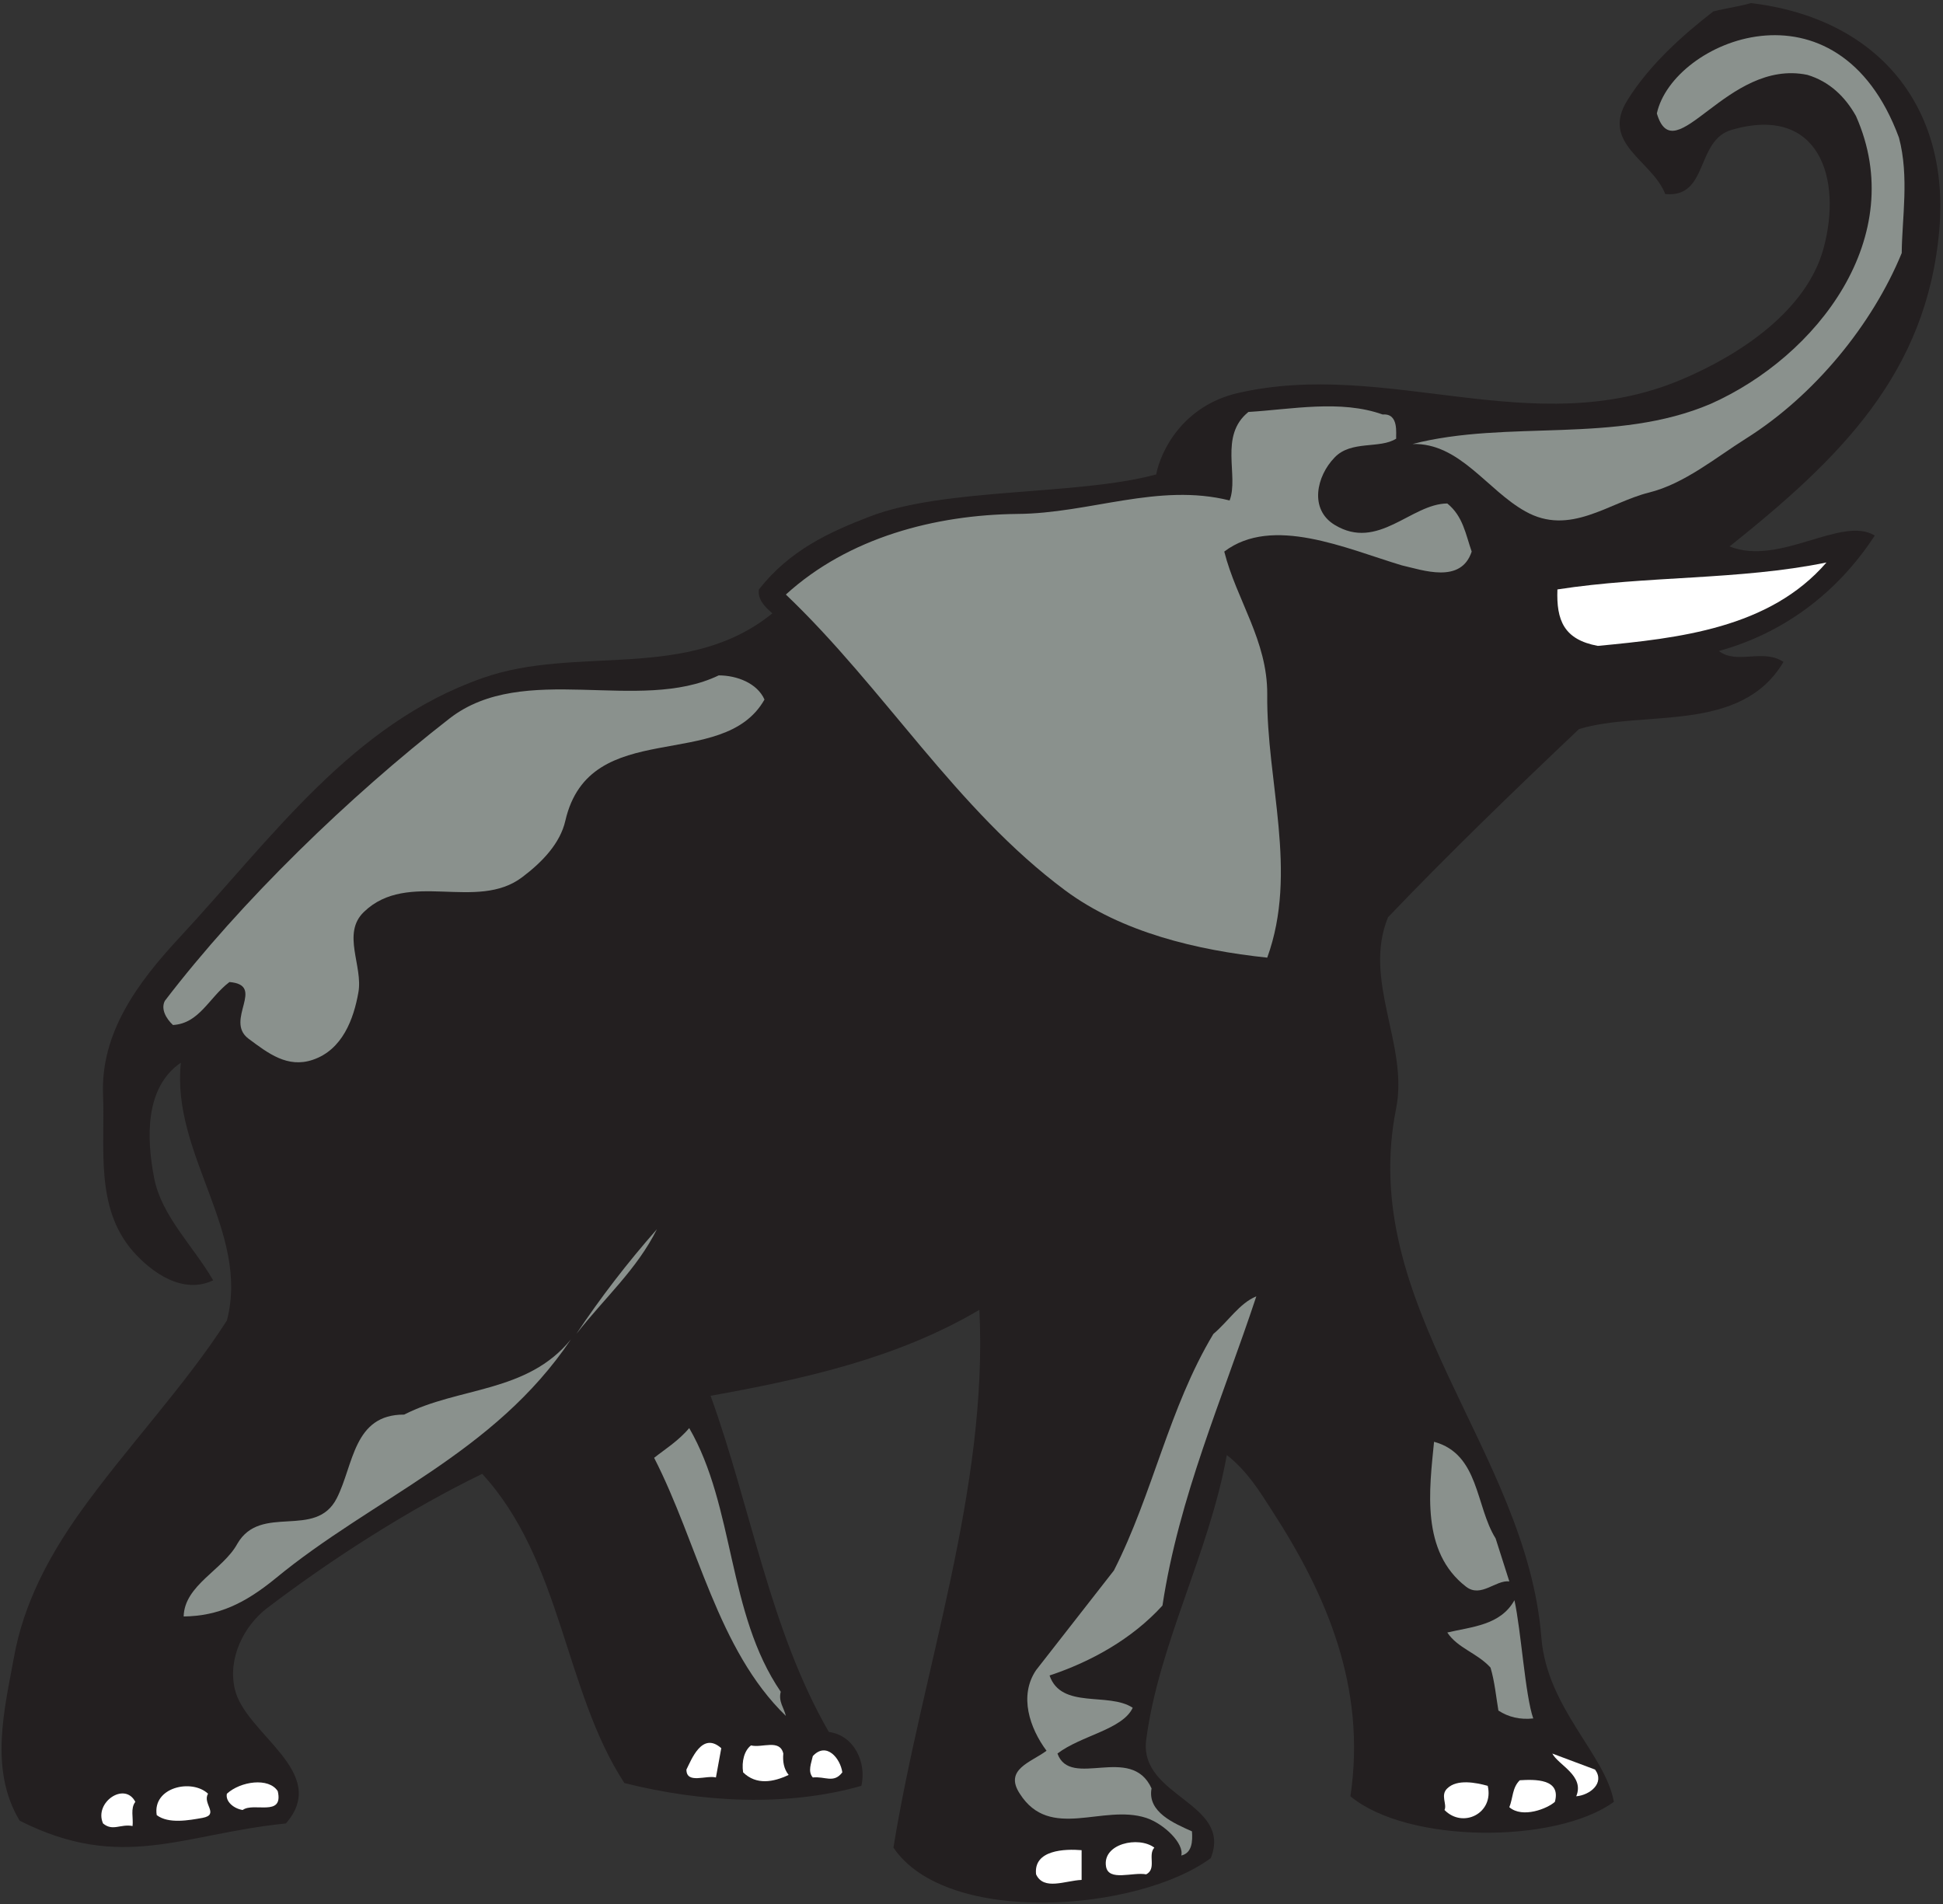 <?xml version="1.0" encoding="UTF-8" standalone="no"?>
<svg
   xmlns:dc="http://purl.org/dc/elements/1.1/"
   xmlns:cc="http://creativecommons.org/ns#"
   xmlns:rdf="http://www.w3.org/1999/02/22-rdf-syntax-ns#"
   xmlns:svg="http://www.w3.org/2000/svg"
   xmlns="http://www.w3.org/2000/svg"
   viewBox="0 0 802.667 786.667"
   height="786.667"
   width="802.667"
   xml:space="preserve"
   id="svg2"
   version="1.1"><rect x="0" y="0" width="802.667" height="786.667" fill="#333333" stroke="none"/><defs
     id="defs6" /><g
     transform="matrix(1.333,0,0,-1.333,0,786.667)"
     id="g10"><g
       transform="scale(0.1)"
       id="g12"><path
         id="path14"
         style="fill:#231f20;fill-opacity:1;fill-rule:evenodd;stroke:none"
         d="m 6010.24,5191.36 c -38.16,-448.56 -310.32,-712.08 -650.16,-983.52 155.52,-61.92 347.04,96.48 450,33.84 -118.8,-182.16 -287.28,-303.84 -483.12,-357.84 56.16,-43.2 136.8,8.64 200.16,-33.84 -132.48,-223.92 -433.44,-147.6 -633.6,-208.08 -208.8,-198 -402.48,-385.2 -591.84,-583.2 -79.92,-194.4 64.08,-396 25.2,-591.84 -122.4,-609.84 404.64,-1060.56 450,-1641.599 18,-218.883 198.72,-361.441 224.64,-508.32 -180.72,-131.039 -639.36,-129.602 -816.48,17.277 50.4,338.403 -74.88,625.684 -241.2,882.722 -40.32,62.64 -77.76,124.56 -141.84,174.96 -54.72,-304.56 -210.96,-585.361 -249.84,-882.721 -23.04,-177.121 268.56,-193.679 200.16,-366.48 -224.64,-166.321 -817.92,-212.399 -983.52,32.402 90.72,555.84 293.76,1109.519 266.4,1666.799 -257.04,-151.92 -549.36,-215.28 -833.04,-266.4 125.28,-346.32 184.32,-726.481 366.48,-1041.84 80.64,-10.801 117.36,-97.918 100.8,-167.039 -229.68,-65.52 -493.92,-51.84 -734.4,8.64 C 1748.56,660.398 1742.08,1063.6 1494.4,1333.6 1273.36,1226.32 1035.04,1075.12 827.68,917.441 756.398,862.719 705.281,763.359 727.602,666.879 759.281,526.48 1024.96,409.84 886,250 567.762,218.32 378.398,98.078 60.879,258.641 -34.879,417.762 14.801,607.84 43.602,766.961 73.121,930.398 150.879,1076.56 244.48,1209.04 c 141.84,200.16 328.321,396 458.641,599.76 72,274.32 -172.801,516.24 -142.562,799.2 C 448.238,2530.96 454,2373.28 477.762,2250.16 c 23.039,-118.08 121.679,-210.96 182.879,-316.8 -93.602,-44.64 -190.082,23.04 -249.84,91.44 -116.641,135.36 -84.961,319.68 -91.442,483.12 -7.918,192.24 107.282,347.76 233.282,483.84 291.597,313.92 537.839,666 941.759,807.84 292.32,104.4 634.32,-13.68 899.28,200.88 -23.04,20.16 -46.08,42.48 -41.76,74.16 95.04,120.96 216.72,177.12 342,225.36 235.44,91.44 645.12,64.8 889.2,131.04 14.4,74.88 83.52,212.4 252,252 464.4,107.28 914.4,-152.64 1375.2,41.76 182.88,77.04 389.52,214.56 441.36,408.24 58.32,216 -14.4,443.52 -283.68,366.48 -114.48,-31.68 -71.28,-212.4 -207.36,-199.44 -39.6,103.68 -202.32,156.24 -116.64,291.6 66.96,108 170.64,200.88 265.68,274.32 38.88,10.08 79.92,15.12 116.64,25.92 396,-47.52 615.6,-321.84 583.92,-700.56" /><path
         id="path16"
         style="fill:#8a918d;fill-opacity:1;fill-rule:evenodd;stroke:none"
         d="m 5884.96,5475.04 c 32.4,-120.96 9.36,-251.28 8.64,-357.84 -90.72,-221.04 -270,-441.36 -483.12,-575.28 -92.88,-58.32 -190.08,-139.68 -300.24,-167.04 -124.56,-30.96 -244.8,-136.08 -383.04,-58.32 -118.08,65.52 -203.76,213.12 -349.92,208.8 296.64,76.32 629.28,-1.44 924.48,124.56 329.76,146.88 616.32,517.68 450,892.08 -33.12,59.04 -81.36,106.56 -150.48,127.44 -249.84,51.84 -411.84,-304.56 -466.56,-119.52 48.96,225.36 560.16,439.92 750.24,-74.88" /><path
         id="path18"
         style="fill:#8a918d;fill-opacity:1;fill-rule:evenodd;stroke:none"
         d="m 4285.12,4616.8 c 51.12,4.32 40.32,-60.48 41.76,-74.88 -50.4,-32.4 -139.68,-4.32 -190.8,-58.32 -56.16,-57.6 -79.2,-160.56 0,-208.8 134.64,-82.08 236.88,65.52 349.2,66.24 48.96,-39.6 56.88,-95.76 75.6,-149.04 -33.12,-100.8 -151.2,-57.6 -217.44,-42.48 -172.08,51.84 -400.32,155.52 -549.36,42.48 38.16,-150.48 133.92,-275.76 133.2,-442.08 -2.88,-271.44 96.48,-550.08 0,-816.48 -218.16,23.04 -450.72,78.48 -625.68,208.08 -338.4,251.28 -560.88,626.4 -866.16,917.28 194.4,177.12 462.96,246.96 717.12,249.84 224.64,1.44 437.04,97.2 658.08,41.76 29.52,76.32 -33.84,200.16 58.32,274.32 133.2,7.92 285.12,38.88 416.16,-7.92" /><path
         id="path20"
         style="fill:#ffffff;fill-opacity:1;fill-rule:evenodd;stroke:none"
         d="m 5660.32,4158.16 c -176.4,-204.48 -459.36,-234.72 -708.48,-258.48 -105.12,19.44 -128.88,79.2 -125.28,174.96 277.2,43.2 563.04,28.08 833.76,83.52" /><path
         id="path22"
         style="fill:#8a918d;fill-opacity:1;fill-rule:evenodd;stroke:none"
         d="m 2369.2,3733.36 c -128.88,-227.52 -541.44,-48.96 -617.04,-375.12 -15.84,-70.56 -72,-128.88 -133.2,-174.96 -141.12,-108 -354.24,23.76 -491.04,-108 -69.84,-66.96 -2.16,-167.76 -17.28,-249.84 -14.4,-81.36 -48.96,-177.84 -141.839,-208.8 -77.762,-25.92 -136.801,19.44 -199.442,66.24 -74.16,56.88 56.161,165.6 -58.32,174.96 -64.078,-48.96 -92.879,-128.16 -174.961,-133.2 -21.598,20.16 -38.156,49.68 -25.199,74.88 236.16,308.88 571.681,633.6 882.721,875.52 229.68,177.84 586.8,14.4 833.76,133.2 56.88,0 119.52,-24.48 141.84,-74.88" /><path
         id="path24"
         style="fill:#8a918d;fill-opacity:1;fill-rule:evenodd;stroke:none"
         d="m 1786,1767.04 c 74.88,112.32 158.4,221.04 249.84,324.72 C 1973.2,1966.48 1874.56,1880.08 1786,1767.04" /><path
         id="path26"
         style="fill:#8a918d;fill-opacity:1;fill-rule:evenodd;stroke:none"
         d="M 3893.44,1883.68 C 3787.6,1564 3653.68,1262.32 3602.56,925.359 3508.24,821.68 3380.8,751.121 3252.64,708.641 c 36.72,-105.84 182.88,-50.403 257.76,-100.082 -31.68,-67.68 -159.84,-85.68 -233.28,-141.84 40.32,-111.598 228.24,30.961 291.6,-108 C 3555.04,284.559 3640,250 3694,225.52 c 2.16,-30.239 0.72,-66.961 -33.12,-74.879 9.36,36.718 -52.56,97.918 -108.72,116.64 -134.64,43.918 -298.08,-72 -391.68,74.879 -49.68,75.602 34.56,97.199 82.8,133.199 -51.84,69.84 -86.4,169.922 -32.4,249.84 l 241.2,308.881 c 120.96,237.6 169.92,502.56 308.16,732.96 45.36,38.16 81.36,95.76 133.2,116.64" /><path
         id="path28"
         style="fill:#8a918d;fill-opacity:1;fill-rule:evenodd;stroke:none"
         d="M 852.16,1008.16 C 759.281,932.559 677.922,892.961 569.199,891.52 c 2.16,97.199 122.403,144.72 166.321,225.36 72.718,126 242.64,12.24 308.16,141.12 52.56,102.96 51.12,259.92 208.8,259.2 168.48,86.4 381.6,66.24 516.96,233.28 -239.04,-355.68 -612,-490.32 -917.28,-742.32" /><path
         id="path30"
         style="fill:#8a918d;fill-opacity:1;fill-rule:evenodd;stroke:none"
         d="m 2419.6,658.238 c -7.92,-30.238 10.08,-49.679 15.84,-74.879 -212.4,205.922 -272.16,534.241 -408.24,799.921 31.68,25.2 75.6,52.56 108.72,92.16 141.84,-244.8 117.36,-573.838 283.68,-817.202" /><path
         id="path32"
         style="fill:#8a918d;fill-opacity:1;fill-rule:evenodd;stroke:none"
         d="m 4635.04,1133.44 42.48,-133.2 c -42.48,5.04 -87.84,-51.842 -133.92,-16.56 -141.12,108.72 -113.76,301.68 -99.36,449.28 140.4,-38.16 128.16,-199.44 190.8,-299.52" /><path
         id="path34"
         style="fill:#8a918d;fill-opacity:1;fill-rule:evenodd;stroke:none"
         d="m 4751.68,575.441 c -41.76,-4.32 -77.04,4.321 -108,24.481 -7.2,42.476 -11.52,90 -24.48,133.199 -41.04,45.359 -101.52,59.758 -133.92,108.719 76.32,18 164.88,22.32 208.08,100.082 20.88,-95.043 33.12,-294.481 58.32,-366.481" /><path
         id="path36"
         style="fill:#ffffff;fill-opacity:1;fill-rule:evenodd;stroke:none"
         d="m 2235.28,483.281 -16.56,-90.722 c -30.24,7.921 -91.44,-21.598 -91.44,24.48 15.12,29.52 48.24,119.52 108,66.242" /><path
         id="path38"
         style="fill:#ffffff;fill-opacity:1;fill-rule:evenodd;stroke:none"
         d="m 2427.52,466.719 c -2.16,-24.481 1.44,-47.52 16.56,-66.239 -46.8,-22.32 -100.08,-32.402 -141.12,7.918 -5.04,33.84 3.6,67.684 24.48,83.524 33.84,-8.641 89.28,20.879 100.08,-25.203" /><path
         id="path40"
         style="fill:#ffffff;fill-opacity:1;fill-rule:evenodd;stroke:none"
         d="m 2610.4,408.398 c -26.64,-35.277 -54,-11.519 -91.44,-15.839 -16.56,18.722 -4.32,45.363 0,66.242 42.48,46.078 85.68,-7.922 91.44,-50.403" /><path
         id="path42"
         style="fill:#ffffff;fill-opacity:1;fill-rule:evenodd;stroke:none"
         d="m 4943.2,417.039 c 30.96,-41.758 -15.84,-79.199 -58.32,-82.801 26.64,64.082 -55.44,96.481 -74.16,132.481 l 132.48,-49.68" /><path
         id="path44"
         style="fill:#ffffff;fill-opacity:1;fill-rule:evenodd;stroke:none"
         d="m 4818.64,316.961 c -23.04,-20.879 -100.08,-51.84 -141.12,-16.563 11.52,28.082 8.64,60.481 32.4,83.524 46.8,2.879 128.88,5.039 108.72,-66.961" /><path
         id="path46"
         style="fill:#ffffff;fill-opacity:1;fill-rule:evenodd;stroke:none"
         d="m 860.801,350.078 c 18.719,-81.359 -74.879,-33.117 -108.723,-58.316 -28.078,4.32 -54,26.636 -48.957,50.398 42.481,38.879 130.32,51.121 157.68,7.918" /><path
         id="path48"
         style="fill:#ffffff;fill-opacity:1;fill-rule:evenodd;stroke:none"
         d="m 4610.56,366.641 c 20.16,-84.961 -77.04,-133.2 -133.92,-74.879 8.64,18 -13.68,46.078 8.64,66.957 30.24,29.519 88.56,18 125.28,7.922" /><path
         id="path50"
         style="fill:#ffffff;fill-opacity:1;fill-rule:evenodd;stroke:none"
         d="M 644.801,342.16 C 626.078,311.922 681.52,277.359 627.52,267.281 586.48,260.082 522.398,247.84 485.68,275.922 472,362.32 594.398,389.68 644.801,342.16" /><path
         id="path52"
         style="fill:#ffffff;fill-opacity:1;fill-rule:evenodd;stroke:none"
         d="m 419.441,316.961 c -15.839,-20.16 -5.761,-49.68 -8.64,-74.883 -37.442,7.203 -61.199,-17.277 -91.442,7.922 -28.8,64.801 66.961,131.039 100.082,66.961" /><path
         id="path54"
         style="fill:#ffffff;fill-opacity:1;fill-rule:evenodd;stroke:none"
         d="m 3577.36,175.121 c -20.88,-23.043 7.92,-65.519 -25.2,-82.801 -41.76,7.918 -116.64,-23.039 -124.56,24.481 -11.52,70.558 100.8,95.039 149.76,58.32" /><path
         id="path56"
         style="fill:#ffffff;fill-opacity:1;fill-rule:evenodd;stroke:none"
         d="m 3352,75.039 c -51.12,-2.16 -117.36,-33.84 -141.12,17.281 -8.64,76.321 90,79.2 141.12,74.879 V 75.039" /></g></g></svg>